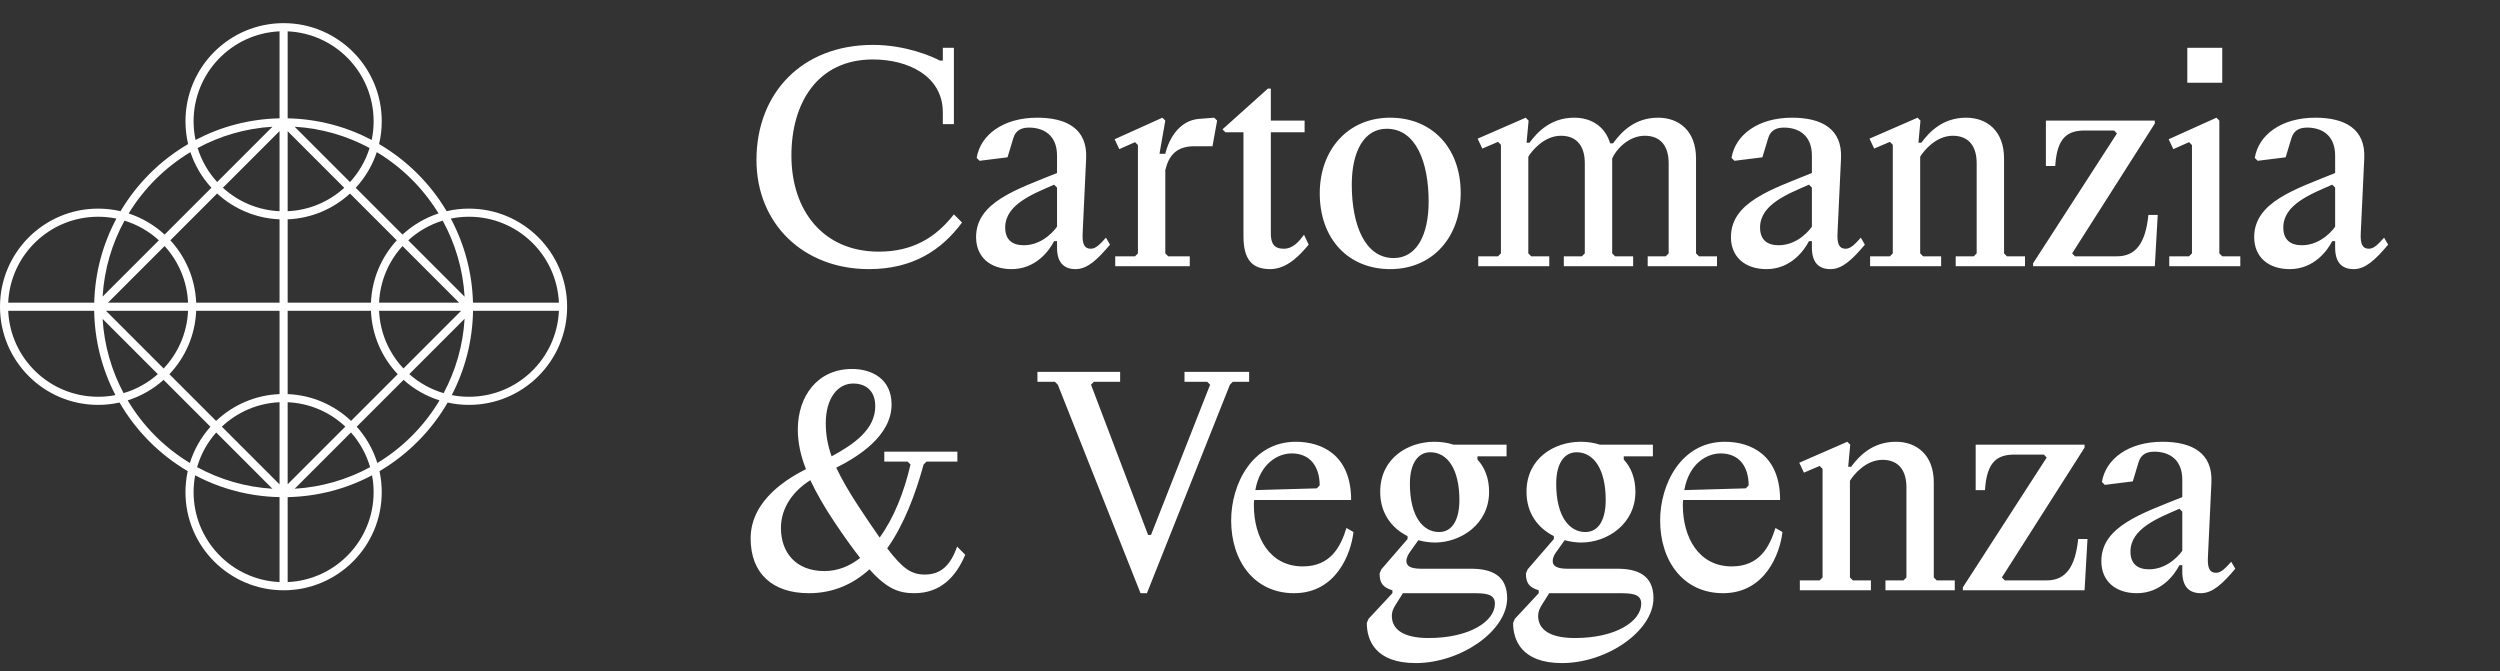 <svg xmlns="http://www.w3.org/2000/svg" width="216" height="58" viewBox="0 0 216 58" fill="none"><rect x="0" y="0" width="216" height="58" fill="#333333" stroke="none"/><path fill-rule="evenodd" clip-rule="evenodd" d="M16.726 10.479C16.726 6.3 20.02 2.892 24.153 2.708V10.223C21.536 10.278 19.07 10.947 16.893 12.092C16.783 11.572 16.726 11.032 16.726 10.479ZM16.255 12.447C16.105 11.815 16.025 11.156 16.025 10.479C16.025 5.796 19.821 2 24.503 2C29.186 2 32.982 5.796 32.982 10.479C32.982 11.156 32.903 11.815 32.752 12.447C35.156 13.852 37.169 15.852 38.59 18.246C39.21 18.101 39.857 18.025 40.522 18.025C45.204 18.025 49 21.821 49 26.503C49 31.186 45.204 34.982 40.522 34.982C39.888 34.982 39.271 34.913 38.677 34.781C37.259 37.228 35.225 39.275 32.788 40.708C32.915 41.292 32.982 41.899 32.982 42.522C32.982 47.204 29.186 51 24.503 51C19.821 51 16.025 47.204 16.025 42.522C16.025 41.899 16.092 41.292 16.219 40.708C13.781 39.274 11.747 37.227 10.329 34.779C9.734 34.912 9.114 34.982 8.478 34.982C3.796 34.982 0 31.186 0 26.503C0 21.821 3.796 18.025 8.478 18.025C9.145 18.025 9.794 18.102 10.416 18.247C11.837 15.853 13.85 13.852 16.255 12.447ZM11.116 18.443C12.439 16.274 14.274 14.452 16.452 13.144C16.835 14.3 17.46 15.347 18.267 16.222L14.222 20.267C13.339 19.453 12.284 18.825 11.116 18.443ZM10.057 18.886C9.547 18.781 9.019 18.726 8.478 18.726C4.3 18.726 0.892 22.02 0.708 26.153H8.141C8.209 23.531 8.894 21.062 10.057 18.886ZM8.865 25.624C9.009 23.257 9.678 21.033 10.757 19.065C11.874 19.407 12.885 19.994 13.726 20.763L8.865 25.624ZM8.137 26.854H0.708C0.892 30.987 4.3 34.281 8.478 34.281C8.991 34.281 9.492 34.232 9.976 34.137C8.838 31.952 8.179 29.478 8.137 26.854ZM10.678 33.966C9.646 32.035 9.006 29.862 8.865 27.554L13.636 32.325C12.794 33.072 11.787 33.639 10.678 33.966ZM11.031 34.591C12.35 36.806 14.2 38.669 16.405 40.003C16.77 38.829 17.383 37.765 18.182 36.871L14.133 32.821C13.247 33.615 12.193 34.224 11.031 34.591ZM16.862 41.066C16.772 41.538 16.726 42.024 16.726 42.522C16.726 46.7 20.02 50.108 24.153 50.291V42.952C21.523 42.897 19.046 42.222 16.862 41.066ZM23.537 42.226C21.191 42.083 18.985 41.424 17.03 40.361C17.354 39.238 17.924 38.219 18.679 37.367L23.537 42.226ZM24.854 42.952V50.291C28.987 50.108 32.281 46.7 32.281 42.522C32.281 42.024 32.235 41.538 32.145 41.066C29.961 42.222 27.484 42.897 24.854 42.952ZM31.977 40.361C30.019 41.426 27.809 42.085 25.459 42.227L30.324 37.362C31.08 38.215 31.652 39.236 31.977 40.361ZM32.602 40.003C34.806 38.669 36.656 36.807 37.975 34.593C36.81 34.226 35.753 33.615 34.866 32.82L30.82 36.866C31.622 37.761 32.236 38.827 32.602 40.003ZM39.03 34.138C39.513 34.232 40.011 34.281 40.522 34.281C44.7 34.281 48.108 30.987 48.291 26.854H40.87C40.828 29.478 40.168 31.953 39.03 34.138ZM40.142 27.543C40.003 29.856 39.363 32.033 38.328 33.968C37.215 33.641 36.207 33.073 35.362 32.324L40.142 27.543ZM40.866 26.153H48.291C48.108 22.02 44.7 18.726 40.522 18.726C39.983 18.726 39.457 18.78 38.95 18.885C40.112 21.061 40.798 23.53 40.866 26.153ZM38.249 19.063C39.331 21.034 40 23.263 40.143 25.635L35.272 20.764C36.115 19.993 37.128 19.405 38.249 19.063ZM37.89 18.441C36.567 16.273 34.733 14.451 32.554 13.144C32.171 14.303 31.544 15.351 30.735 16.227L34.776 20.268C35.661 19.453 36.719 18.823 37.89 18.441ZM32.114 12.092C32.224 11.572 32.281 11.032 32.281 10.479C32.281 6.3 28.987 2.892 24.854 2.708V10.223C27.471 10.278 29.937 10.947 32.114 12.092ZM25.456 10.948C27.789 11.088 29.985 11.739 31.932 12.79C31.588 13.896 31.003 14.898 30.239 15.732L25.456 10.948ZM23.54 10.949L18.763 15.726C18.001 14.893 17.418 13.894 17.075 12.79C19.019 11.74 21.211 11.09 23.54 10.949ZM19.258 16.222L24.153 11.327V18.248C22.27 18.165 20.561 17.412 19.258 16.222ZM24.854 11.337V18.248C26.734 18.165 28.441 17.414 29.743 16.226L24.854 11.337ZM18.762 16.718C20.193 18.034 22.077 18.866 24.153 18.95V26.153H16.95C16.866 24.077 16.034 22.193 14.718 20.762L18.762 16.718ZM24.854 18.95V26.153H32.05C32.135 24.077 32.965 22.194 34.281 20.764L30.239 16.722C28.81 18.036 26.928 18.866 24.854 18.95ZM16.95 26.854H24.153V34.05C22.032 34.136 20.111 35.002 18.671 36.368L14.635 32.333C15.999 30.892 16.864 28.973 16.95 26.854ZM24.854 26.854V34.05C26.973 34.136 28.891 35 30.331 36.363L34.363 32.331C33 30.891 32.136 28.973 32.05 26.854H24.854ZM19.166 36.864C20.48 35.624 22.225 34.837 24.153 34.752V41.851L19.166 36.864ZM24.854 34.752V41.841L29.836 36.859C28.523 35.622 26.779 34.837 24.854 34.752ZM32.752 26.854C32.837 28.779 33.622 30.523 34.859 31.836L39.841 26.854H32.752ZM39.67 26.153H32.752C32.835 24.271 33.587 22.562 34.777 21.26L39.67 26.153ZM16.248 26.153C16.165 24.27 15.412 22.561 14.222 21.258L9.327 26.153H16.248ZM16.248 26.854H9.156L14.139 31.837C15.377 30.524 16.163 28.78 16.248 26.854Z" fill="white"></path><path d="M83.121 19.226L82.416 18.522C80.806 20.585 78.793 21.742 75.925 21.742C71.145 21.742 68.378 18.22 68.378 13.44C68.378 8.911 70.617 5.137 75.422 5.137C78.441 5.137 81.46 6.546 81.46 9.716V10.723H82.416V4.131H81.46V5.238H81.209C80.554 4.886 78.265 3.879 75.422 3.879C69.283 3.879 65.359 8.056 65.359 13.817C65.359 19.352 69.434 23.252 75.07 23.252C78.894 23.252 81.359 21.591 83.121 19.226ZM91.327 13.44V14.949C87.855 16.358 84.333 17.465 84.333 20.484C84.333 22.195 85.54 23.252 87.402 23.252C89.49 23.252 90.647 21.667 91.075 20.836H91.327V21.39C91.327 22.648 91.88 23.252 92.937 23.252C93.943 23.252 94.799 22.447 95.906 21.138L95.553 20.535C95.075 21.063 94.698 21.491 94.245 21.491C93.692 21.491 93.49 21.088 93.541 20.132L93.843 13.691C93.968 11.125 92.157 10.169 89.616 10.169C86.672 10.169 84.71 11.653 84.383 13.641L84.635 13.893L87.05 13.591L87.553 11.93C87.754 11.251 88.257 11.024 88.912 11.024C90.169 11.024 91.327 11.679 91.327 13.44ZM91.327 16.207V19.578C91.276 19.679 90.195 21.189 88.459 21.189C87.452 21.189 86.849 20.711 86.849 19.654C86.849 17.666 89.239 16.761 91.075 15.956L91.327 16.207ZM98.317 21.893L98.066 22.145H96.355V23H102.796V22.145H100.934L100.682 21.893V14.698C100.984 13.44 101.638 12.635 103.198 12.635H104.758L105.16 10.421L104.909 10.169L103.601 10.27C101.991 10.396 101.034 11.83 100.682 13.289H100.179L100.682 10.421L100.431 10.169L96.305 12.031L96.707 12.886L98.066 12.282L98.317 12.534V21.893ZM109.8 7.653H109.548L105.623 11.175L105.875 11.427H107.435V20.384C107.435 22.447 108.189 23.252 109.749 23.252C111.309 23.252 112.466 21.843 113.07 21.138L112.668 20.283C112.215 20.887 111.712 21.491 110.906 21.491C110.051 21.491 109.8 20.987 109.8 20.182V11.427H112.718V10.421H109.8V7.653ZM114.026 16.71C114.026 20.635 116.491 23.252 120.114 23.252C123.787 23.252 126.203 20.484 126.203 16.66C126.203 12.786 123.737 10.169 120.114 10.169C116.441 10.169 114.026 12.962 114.026 16.71ZM116.793 15.956C116.793 13.088 117.85 11.125 119.812 11.125C122.353 11.125 123.435 14.043 123.435 17.415C123.435 20.333 122.378 22.296 120.416 22.296C117.9 22.296 116.793 19.377 116.793 15.956ZM129.681 21.893L129.43 22.145H127.719V23H133.857V22.145H132.298L132.046 21.893V13.54C132.348 13.037 133.405 11.729 134.864 11.729C136.323 11.729 136.927 12.735 136.927 14.094V21.893L136.675 22.145H135.115V23H141.103V22.145H139.543L139.292 21.893V13.691C139.568 13.012 140.65 11.729 142.109 11.729C143.569 11.729 144.172 12.735 144.172 14.094V21.893L143.921 22.145H142.361V23H148.349V22.145H146.789L146.537 21.893V13.691C146.537 11.276 145.028 10.169 143.267 10.169C141.254 10.169 140.097 11.377 139.367 12.383H139.116C138.663 10.873 137.43 10.169 136.021 10.169C134.008 10.169 132.851 11.377 132.147 12.333H131.895L132.071 10.421L131.82 10.169L127.668 11.98L128.071 12.836L129.43 12.257L129.681 12.509V21.893ZM156.548 13.44V14.949C153.076 16.358 149.553 17.465 149.553 20.484C149.553 22.195 150.761 23.252 152.623 23.252C154.711 23.252 155.868 21.667 156.296 20.836H156.548V21.39C156.548 22.648 157.101 23.252 158.158 23.252C159.164 23.252 160.019 22.447 161.126 21.138L160.774 20.535C160.296 21.063 159.919 21.491 159.466 21.491C158.912 21.491 158.711 21.088 158.762 20.132L159.063 13.691C159.189 11.125 157.378 10.169 154.837 10.169C151.893 10.169 149.931 11.653 149.604 13.641L149.855 13.893L152.271 13.591L152.774 11.93C152.975 11.251 153.478 11.024 154.132 11.024C155.39 11.024 156.548 11.679 156.548 13.44ZM156.548 16.207V19.578C156.497 19.679 155.415 21.189 153.679 21.189C152.673 21.189 152.069 20.711 152.069 19.654C152.069 17.666 154.459 16.761 156.296 15.956L156.548 16.207ZM163.538 21.893L163.287 22.145H161.576V23H167.714V22.145H166.155L165.903 21.893V13.54C166.205 13.037 167.262 11.729 168.721 11.729C170.18 11.729 170.784 12.735 170.784 14.094V21.893L170.532 22.145H168.972V23H174.96V22.145H173.4L173.149 21.893V13.691C173.149 11.276 171.639 10.169 169.878 10.169C167.865 10.169 166.708 11.377 166.004 12.333H165.752L165.928 10.421L165.677 10.169L161.525 11.98L161.928 12.836L163.287 12.257L163.538 12.509V21.893ZM179.282 22.145L179.031 21.893L186.176 10.672V10.421H176.766V14.345H177.572C177.722 11.88 178.628 11.276 180.138 11.276H182.654L182.905 11.528L175.659 22.748V23H186.176L186.427 18.572H185.622C185.371 21.038 184.515 22.145 182.905 22.145H179.282ZM188.983 7.15H192.002V4.131H188.983V7.15ZM189.386 21.893L189.134 22.145H187.423V23H193.562V22.145H192.002L191.751 21.893V10.421L191.499 10.169L187.373 12.031L187.776 12.886L189.134 12.282L189.386 12.534V21.893ZM201.756 13.44V14.949C198.285 16.358 194.762 17.465 194.762 20.484C194.762 22.195 195.97 23.252 197.832 23.252C199.92 23.252 201.077 21.667 201.505 20.836H201.756V21.39C201.756 22.648 202.31 23.252 203.367 23.252C204.373 23.252 205.228 22.447 206.335 21.138L205.983 20.535C205.505 21.063 205.128 21.491 204.675 21.491C204.121 21.491 203.92 21.088 203.97 20.132L204.272 13.691C204.398 11.125 202.587 10.169 200.046 10.169C197.102 10.169 195.14 11.653 194.813 13.641L195.064 13.893L197.479 13.591L197.983 11.93C198.184 11.251 198.687 11.024 199.341 11.024C200.599 11.024 201.756 11.679 201.756 13.44ZM201.756 16.207V19.578C201.706 19.679 200.624 21.189 198.888 21.189C197.882 21.189 197.278 20.711 197.278 19.654C197.278 17.666 199.668 16.761 201.505 15.956L201.756 16.207ZM78.995 51.252C81.259 51.252 82.592 49.843 83.397 47.931L82.693 47.226C82.114 48.887 81.259 49.641 79.9 49.641C78.768 49.641 78.013 49.163 76.655 47.377C78.114 45.314 79.095 42.698 79.8 40.132L80.051 39.88H82.718V39.025H76.403V39.88H78.416L78.668 40.132C78.114 42.547 77.208 44.786 76.001 46.446C75.472 45.691 74.843 44.761 74.114 43.654C73.309 42.421 72.705 41.364 72.252 40.408C74.114 39.477 77.032 37.666 77.032 34.949C77.032 32.71 75.296 31.879 73.611 31.879C70.642 31.879 68.931 34.219 68.931 37.112C68.931 38.194 69.157 39.326 69.635 40.534C69.61 40.534 69.61 40.559 69.585 40.559C68.277 41.239 64.855 43.1 64.855 46.522C64.855 49.541 66.742 51.252 69.887 51.252C72.026 51.252 73.736 50.447 75.12 49.189C76.63 50.874 77.661 51.252 78.995 51.252ZM71.346 36.559C71.346 34.446 72.353 33.137 73.711 33.137C74.868 33.137 75.623 33.817 75.623 35.1C75.623 37.112 73.761 38.395 71.85 39.427C71.497 38.421 71.346 37.515 71.346 36.559ZM67.472 45.616C67.472 43.855 68.554 42.396 70.013 41.49C70.541 42.597 71.221 43.805 72.101 45.113C72.957 46.396 73.686 47.402 74.315 48.207C73.384 48.937 72.353 49.34 71.221 49.34C68.78 49.34 67.472 47.755 67.472 45.616ZM91.396 33.238L98.541 51.252H99.094L106.265 33.238L106.516 32.986H107.925V32.131H102.34V32.986H104.302L104.554 33.238L99.447 46.22H99.195L94.264 33.238L94.515 32.986H96.78V32.131H89.635V32.986H91.144L91.396 33.238ZM116.939 45.968L116.335 45.616C115.832 47.226 114.976 48.937 112.561 48.937C109.693 48.937 108.334 46.421 108.334 43.654C108.334 43.503 108.334 43.352 108.36 43.201H116.737C116.737 39.276 114.171 38.169 111.957 38.169C108.183 38.169 106.372 41.842 106.372 44.962C106.372 48.484 108.385 51.252 111.806 51.252C115.479 51.252 116.737 47.78 116.939 45.968ZM111.605 39.175C113.215 39.175 114.02 40.333 114.02 41.943L113.769 42.194L108.46 42.345C108.863 40.056 110.397 39.175 111.605 39.175ZM118.091 53.818C118.091 55.277 118.796 57.29 122.318 57.29C126.192 57.29 130.218 54.522 130.218 51.679C130.218 49.641 128.758 49.138 127.098 49.138H122.796C121.941 49.138 121.513 48.937 121.513 48.484C121.513 48.132 121.714 47.83 121.865 47.629L122.544 46.673C122.997 46.798 123.5 46.874 123.978 46.874C126.243 46.874 128.658 45.264 128.658 42.496C128.658 41.314 128.28 40.383 127.652 39.704V39.427H130.167V38.421H125.589C125.06 38.245 124.482 38.169 123.928 38.169C121.664 38.169 119.249 39.578 119.249 42.496C119.249 44.358 120.255 45.641 121.613 46.321V46.572L119.349 49.189L119.198 49.541C119.198 50.346 119.45 50.748 120.305 51V51.252L118.242 53.465L118.091 53.818ZM121.815 41.792C121.815 40.031 122.519 39.075 123.576 39.075C125.06 39.075 126.092 40.534 126.092 43.201C126.092 44.811 125.538 45.968 124.331 45.968C122.972 45.968 121.815 44.66 121.815 41.792ZM127.098 51.252C128.255 51.252 129.161 51.252 129.161 52.157C129.161 53.667 126.997 55.126 123.425 55.126C121.161 55.126 120.255 54.321 120.255 53.214C120.255 52.862 120.356 52.61 120.607 52.208L121.211 51.252H127.098ZM130.732 53.818C130.732 55.277 131.437 57.29 134.959 57.29C138.834 57.29 142.859 54.522 142.859 51.679C142.859 49.641 141.4 49.138 139.739 49.138H135.437C134.582 49.138 134.154 48.937 134.154 48.484C134.154 48.132 134.355 47.83 134.506 47.629L135.186 46.673C135.638 46.798 136.142 46.874 136.62 46.874C138.884 46.874 141.299 45.264 141.299 42.496C141.299 41.314 140.922 40.383 140.293 39.704V39.427H142.809V38.421H138.23C137.701 38.245 137.123 38.169 136.569 38.169C134.305 38.169 131.89 39.578 131.89 42.496C131.89 44.358 132.896 45.641 134.255 46.321V46.572L131.99 49.189L131.839 49.541C131.839 50.346 132.091 50.748 132.946 51V51.252L130.883 53.465L130.732 53.818ZM134.456 41.792C134.456 40.031 135.16 39.075 136.217 39.075C137.701 39.075 138.733 40.534 138.733 43.201C138.733 44.811 138.179 45.968 136.972 45.968C135.613 45.968 134.456 44.66 134.456 41.792ZM139.739 51.252C140.897 51.252 141.802 51.252 141.802 52.157C141.802 53.667 139.639 55.126 136.066 55.126C133.802 55.126 132.896 54.321 132.896 53.214C132.896 52.862 132.997 52.61 133.248 52.208L133.852 51.252H139.739ZM154.002 45.968L153.399 45.616C152.895 47.226 152.04 48.937 149.625 48.937C146.757 48.937 145.398 46.421 145.398 43.654C145.398 43.503 145.398 43.352 145.423 43.201H153.801C153.801 39.276 151.235 38.169 149.021 38.169C145.247 38.169 143.436 41.842 143.436 44.962C143.436 48.484 145.448 51.252 148.87 51.252C152.543 51.252 153.801 47.78 154.002 45.968ZM148.669 39.175C150.279 39.175 151.084 40.333 151.084 41.943L150.832 42.194L145.524 42.345C145.926 40.056 147.461 39.175 148.669 39.175ZM157.47 49.893L157.218 50.145H155.507V51H161.646V50.145H160.086L159.834 49.893V41.54C160.136 41.037 161.193 39.729 162.652 39.729C164.111 39.729 164.715 40.735 164.715 42.094V49.893L164.464 50.145H162.904V51H168.892V50.145H167.332L167.08 49.893V41.691C167.08 39.276 165.571 38.169 163.81 38.169C161.797 38.169 160.64 39.377 159.935 40.333H159.684L159.86 38.421L159.608 38.169L155.457 39.98L155.859 40.836L157.218 40.257L157.47 40.509V49.893ZM173.214 50.145L172.962 49.893L180.107 38.672V38.421H170.698V42.345H171.503C171.654 39.88 172.56 39.276 174.069 39.276H176.585L176.837 39.528L169.591 50.748V51H180.107L180.359 46.572H179.554C179.302 49.038 178.447 50.145 176.837 50.145H173.214ZM188.55 41.44V42.949C185.078 44.358 181.556 45.465 181.556 48.484C181.556 50.195 182.764 51.252 184.625 51.252C186.714 51.252 187.871 49.667 188.299 48.836H188.55V49.39C188.55 50.648 189.104 51.252 190.16 51.252C191.167 51.252 192.022 50.447 193.129 49.138L192.777 48.535C192.299 49.063 191.921 49.49 191.469 49.49C190.915 49.49 190.714 49.088 190.764 48.132L191.066 41.691C191.192 39.125 189.38 38.169 186.839 38.169C183.896 38.169 181.933 39.654 181.606 41.641L181.858 41.893L184.273 41.591L184.776 39.93C184.978 39.251 185.481 39.025 186.135 39.025C187.393 39.025 188.55 39.679 188.55 41.44ZM188.55 44.207V47.578C188.5 47.679 187.418 49.189 185.682 49.189C184.676 49.189 184.072 48.711 184.072 47.654C184.072 45.666 186.462 44.761 188.299 43.956L188.55 44.207Z" fill="white"></path></svg>